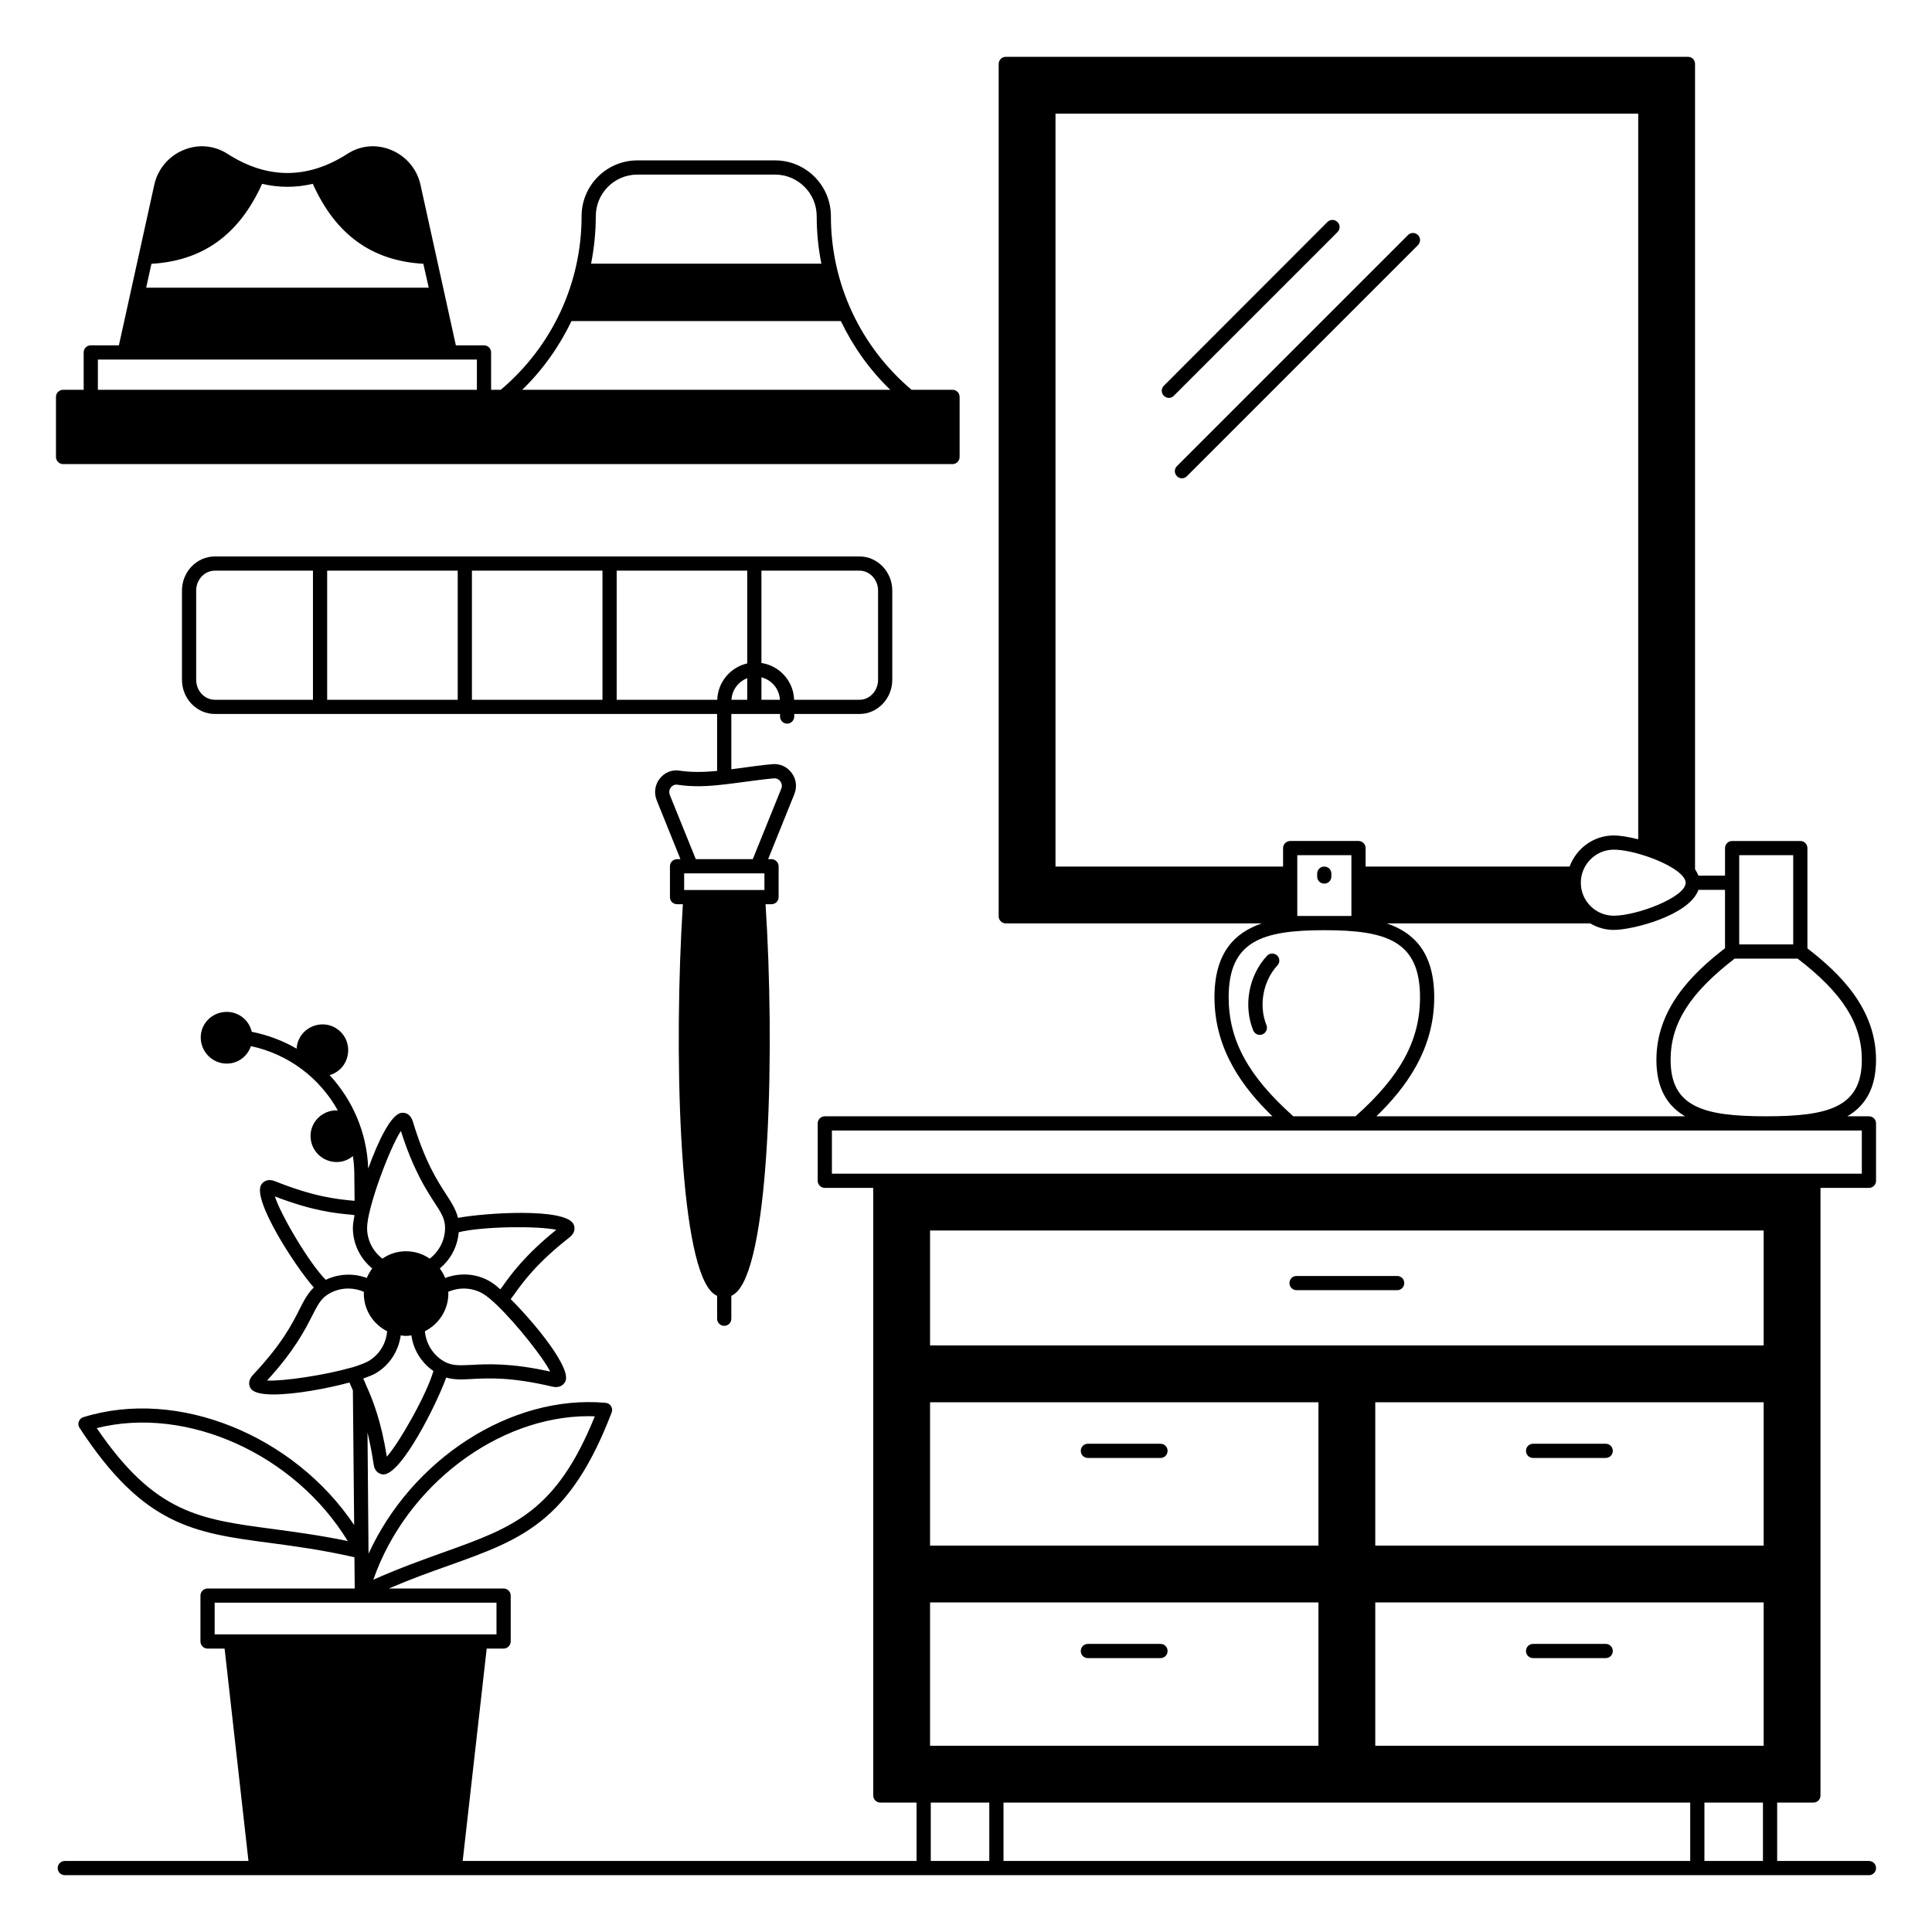 <svg id="Layer_1" enable-background="new 0 0 136 136" height="512" viewBox="0 0 136 136" width="512" xmlns="http://www.w3.org/2000/svg"><g><path d="m91.27 90.82h7.08c.28 0 .5-.22.5-.5s-.22-.5-.5-.5h-7.08c-.28 0-.5.22-.5.5s.22.5.5.5z"/><path d="m81.69 101.63h-5.11c-.28 0-.5.22-.5.5s.22.5.5.5h5.11c.28 0 .5-.22.5-.5s-.22-.5-.5-.5z"/><path d="m76.58 116.72h5.11c.28 0 .5-.22.5-.5s-.22-.5-.5-.5h-5.11c-.28 0-.5.22-.5.5s.22.5.5.5z"/><path d="m107.92 102.63h5.11c.28 0 .5-.22.5-.5s-.22-.5-.5-.5h-5.11c-.28 0-.5.22-.5.5s.22.5.5.5z"/><path d="m107.92 116.72h5.11c.28 0 .5-.22.5-.5s-.22-.5-.5-.5h-5.11c-.28 0-.5.22-.5.5s.22.5.5.5z"/><path d="m131.56 78.58h-1.52c1.22-.71 2.02-1.92 2.02-3.97 0-3.6-2.53-6.08-4.83-7.85v-7.06c0-.27-.22-.5-.5-.5h-4.8c-.28 0-.5.23-.5.5v1.94h-1.87c-.06-.15-.14-.3-.24-.45v-56.69c0-.28-.22-.5-.5-.5h-48.02c-.27 0-.5.22-.5.5v60c0 .28.23.5.5.5h18.03c-1.92.65-3.34 2.07-3.34 5.2 0 3.7 2.02 6.39 4.08 8.38h-31.51c-.27 0-.5.22-.5.5v4.04c0 .28.23.5.5.5h3.41v42.77c0 .28.23.5.5.5h2.55v4.11h-31.95l1.69-14.95h1.19c.27 0 .5-.23.5-.5v-3.23c0-.28-.23-.5-.5-.5h-8.08c1.54-.66 2.95-1.17 4.23-1.62 5.12-1.83 8.5-3.04 11.46-10.78.05-.14.04-.31-.05-.44-.08-.13-.22-.22-.38-.23-6.7-.6-13.67 4.01-16.69 10.63v-.06c.02-.06.01-.12 0-.18l-.07-8.3c.15.63.3 1.36.43 2.23.09.64.54.71.67.72h.02c1.28 0 3.77-5 4.42-6.82.57.17 1.13.14 1.84.1 1.16-.06 2.75-.14 5.63.54.09.02.18.03.26.03.36 0 .58-.21.67-.43.37-.95-2.08-3.98-3.86-5.76.07-.09.13-.17.2-.27.68-.95 1.6-2.24 3.93-4.07.51-.4.35-.82.29-.94-.6-1.17-6.25-.79-8.13-.44-.14-.57-.44-1.05-.83-1.65-.63-.97-1.5-2.31-2.35-5.14-.16-.51-.52-.65-.81-.6-.72.1-1.63 1.97-2.33 3.92-.09-2.53-1.1-4.83-2.72-6.58.76-.21 1.31-.91 1.31-1.76 0-1-.81-1.81-1.8-1.81-.98 0-1.78.76-1.83 1.71-.96-.56-2.02-.96-3.16-1.19-.18-.8-.9-1.4-1.76-1.4-1.01 0-1.83.8-1.83 1.8 0 1.01.82 1.84 1.83 1.84.8 0 1.46-.51 1.7-1.23 2.67.57 4.86 2.26 6.12 4.53-.03 0-.06-.01-.08-.01-1.02 0-1.84.81-1.84 1.8 0 1.02.82 1.84 1.84 1.84.44 0 .83-.16 1.14-.42.06.38.09.76.1 1.16l.02 1.99c-.04 0-.07-.01-.11-.01-1.16-.11-2.74-.27-5.49-1.37-.49-.2-.83 0-.98.26-.61 1.05 2.32 5.64 3.71 7.22-.43.41-.69.91-1.01 1.54-.52 1.04-1.24 2.45-3.27 4.61-.37.39-.31.77-.13 1 .22.27.81.38 1.58.38 1.51 0 3.74-.41 5.34-.84.05.11.08.2.14.32.03.07.07.15.1.23l.09 9.48c-4.23-6.3-12.39-9.67-19.06-7.59-.15.04-.27.16-.32.31-.06.14-.04.31.05.44 4.52 6.93 8.08 7.4 13.47 8.11 1.72.23 3.66.49 5.88 1l.02 2.2h-10.36c-.27 0-.5.22-.5.5v3.23c0 .27.23.5.5.5h1.2l1.68 14.95h-12.93c-.27 0-.5.22-.5.5s.23.5.5.5h127c.28 0 .5-.22.5-.5s-.22-.5-.5-.5h-6.46v-4.11h2.55c.28 0 .5-.22.5-.5v-42.77h3.41c.28 0 .5-.22.5-.5v-4.04c0-.28-.22-.5-.5-.5zm-112.36 29.05c-5.14-.68-8.3-1.09-12.39-7.1 6.35-1.6 13.94 1.84 17.67 7.95-1.98-.41-3.72-.64-5.28-.85zm22.24-7.94c.14 0 .29.01.43.01-2.72 6.73-5.73 7.81-10.61 9.56-1.48.53-3.13 1.12-4.98 1.94 2.31-6.62 8.76-11.51 15.16-11.51zm-14.21 2.85c-.4-2.51-.98-3.97-1.43-4.97 0-.01 0-.02-.01-.02-.05-.12-.1-.23-.14-.33-.03-.07-.06-.12-.08-.18.37-.13.66-.25.84-.35.99-.56 1.64-1.56 1.8-2.69.12.02.24.04.37.04s.25-.02.38-.04c.14 1.03.71 1.93 1.55 2.51-.49 1.69-2.4 5.04-3.28 6.03zm11.5-5.99c-2.79-.62-4.43-.53-5.53-.47-.9.04-1.39.07-1.95-.25-.76-.44-1.26-1.23-1.34-2.12.97-.49 1.65-1.49 1.65-2.65 0-.04-.01-.08-.02-.12.8-.35 1.71-.31 2.46.13.26.15.59.43.96.78l.03.03c0 .01.01.01.01.01 1.36 1.31 3.22 3.65 3.73 4.66zm-6.44-9.81c1.73-.42 5.58-.45 6.87-.17-2.22 1.79-3.18 3.13-3.82 4.03-.04.06-.08.1-.12.16-.29-.26-.54-.45-.72-.55-.96-.57-2.12-.64-3.16-.25-.1-.24-.23-.46-.38-.67.77-.64 1.25-1.55 1.33-2.55zm-4.07-7.13c.86 2.71 1.75 4.09 2.35 5.02.49.75.76 1.16.76 1.81 0 .85-.41 1.64-1.08 2.16-.48-.33-1.05-.52-1.67-.52s-1.19.19-1.66.52c-.68-.52-1.08-1.31-1.08-2.16 0-1.38 1.58-5.61 2.38-6.83zm-8.87 4.61c2.66 1.03 4.3 1.19 5.4 1.29.08.01.14.02.21.03-.08.38-.12.7-.12.9 0 1.11.51 2.15 1.36 2.85-.15.21-.28.43-.38.67-.95-.35-1.98-.3-2.89.13-1.16-1.16-3.18-4.59-3.58-5.87zm5.4 12.05h-.04c-.01.01-.01.01-.02.01-1.81.52-4.75.96-5.89.9 1.93-2.11 2.67-3.57 3.17-4.55.41-.8.63-1.24 1.19-1.56.75-.44 1.66-.48 2.46-.13 0 .04-.01.08-.01.12 0 1.16.67 2.16 1.64 2.65-.07.89-.57 1.68-1.34 2.12-.26.14-.67.29-1.16.44zm-9.64 18.78v-2.23h19.84v2.23zm107.32-54.85h3.8v6.28h-3.8zm-.32 7.28h4.43c3.17 2.43 4.52 4.57 4.52 7.13 0 3.34-2.37 3.97-6.73 3.97-4.37 0-6.73-.63-6.73-3.97 0-2.56 1.35-4.7 4.51-7.13zm-2.55-4.84h1.87v4.11c-2.3 1.77-4.83 4.25-4.83 7.86 0 2.05.8 3.26 2.02 3.97h-21.73c2.05-1.99 4.07-4.68 4.07-8.38 0-3.13-1.42-4.55-3.34-5.2h14.32c.49.29 1.05.46 1.66.46 1.34 0 5.31-1.02 5.96-2.82zm-1.08-.93c.11.15.18.29.18.43 0 1.02-3.43 2.32-5.06 2.32-1.28 0-2.32-1.04-2.32-2.32s1.04-2.33 2.32-2.33c1.39 0 4.11.96 4.86 1.88 0 .01.01.02.02.02zm-44.18-.71v-53h41.02v51.08c-.7-.18-1.33-.27-1.72-.27-1.43 0-2.64.92-3.11 2.19h-14.36v-1.3c0-.27-.22-.5-.5-.5h-4.81c-.27 0-.5.23-.5.5v1.3zm20.83-.8v4.28h-3.81v-4.28zm-8.64 10c0-3.97 2.37-4.72 6.74-4.72 4.36 0 6.73.75 6.73 4.72 0 3.02-1.36 5.54-4.54 8.38h-4.38c-3.19-2.85-4.55-5.36-4.55-8.38zm6.32 42.6v10.09h-27.34v-10.09zm-27.34-4v-10.09h27.34v10.09zm4.17 22.2h-4.12v-4.11h4.12zm49.34 0h-48.34v-4.11h48.34zm5.12 0h-4.12v-4.11h4.12zm.05-8.11h-27.34v-10.09h27.34zm0-14.09h-27.34v-10.09h27.34zm0-14.09h-58.68v-8.09h58.68zm6.91-12.09h-72.5v-3.04h72.5z"/><path d="m94.15 15.63c-.2-.2-.51-.2-.71 0l-11.51 11.52c-.2.2-.2.51 0 .71.1.1.23.15.35.15s.26-.05.35-.15l11.52-11.52c.2-.2.2-.52 0-.71z"/><path d="m99.82 16.55c-.2-.2-.51-.2-.71 0l-16.26 16.26c-.2.2-.2.51 0 .71.1.1.23.15.35.15s.26-.05.35-.15l16.26-16.26c.2-.2.2-.52.01-.71z"/><path d="m93.22 62.2c.28 0 .5-.22.5-.5v-.2c0-.28-.22-.5-.5-.5s-.5.22-.5.5v.2c0 .28.22.5.5.5z"/><path d="m89.9 67.26c-.2-.19-.52-.18-.71.02-1.29 1.39-1.68 3.5-.97 5.26.08.19.27.31.46.31.06 0 .13-.01.19-.04.26-.1.38-.4.28-.65-.56-1.38-.24-3.11.77-4.2.19-.2.18-.52-.02-.7z"/><path d="m4.44 32.67h62.61c.28 0 .5-.23.5-.5v-4.23c0-.28-.22-.5-.5-.5h-2.88c-3.61-3.05-5.68-7.49-5.68-12.22 0-2.17-1.77-3.93-3.93-3.93h-9.69c-2.17 0-3.93 1.76-3.93 3.93 0 4.73-2.08 9.17-5.69 12.22h-.68v-2.63c0-.28-.22-.5-.5-.5h-1.98l-2.49-11.3c-.24-1.1-1.01-2.02-2.06-2.45-1.03-.43-2.15-.33-3.07.26-2.81 1.81-5.66 1.81-8.47 0-.93-.59-2.05-.69-3.08-.26-1.05.43-1.82 1.35-2.06 2.45l-2.49 11.3h-1.98c-.28 0-.5.22-.5.5v2.63h-1.45c-.27 0-.5.22-.5.5v4.23c0 .27.23.5.5.5zm37.5-17.45c0-1.62 1.31-2.93 2.93-2.93h9.69c1.61 0 2.93 1.31 2.93 2.93 0 1.13.11 2.25.33 3.34h-16.21c.21-1.09.33-2.21.33-3.34zm-1.71 7.38h18.96c.86 1.79 2.02 3.43 3.48 4.84h-25.91c1.45-1.41 2.61-3.05 3.47-4.84zm-29.57-4.03c3.63-.21 6.18-2.06 7.79-5.63 1.18.28 2.38.28 3.57 0 1.6 3.57 4.15 5.42 7.78 5.63l.38 1.68h-19.89zm-3.77 6.74h26.68v2.13h-26.68z"/><path d="m55.41 50.94c.27 0 .5-.23.5-.5v-.18h4.59c1.27 0 2.31-1.08 2.31-2.41v-6.28c0-1.32-1.04-2.4-2.31-2.4h-45.37c-1.28 0-2.32 1.08-2.32 2.4v6.28c0 1.33 1.04 2.41 2.32 2.41h35.35v4.01c-.89.08-1.76.11-2.64-.02-.53-.09-1.05.12-1.39.55-.35.43-.43 1.02-.22 1.54l1.67 4.14h-.24c-.28 0-.5.23-.5.5v2.17c0 .28.22.5.5.5h.41c-.64 10.03-.32 24.79 1.99 27.26.14.15.29.25.42.31v1.61c0 .28.23.5.5.5.28 0 .5-.22.5-.5v-1.61c.14-.07.28-.16.43-.32 2.31-2.48 2.63-17.22 1.98-27.25h.42c.27 0 .5-.22.5-.5v-2.17c0-.27-.23-.5-.5-.5h-.24l1.85-4.59c.2-.5.13-1.05-.19-1.48-.31-.43-.81-.66-1.34-.62-.77.07-1.5.17-2.21.27-.23.03-.46.06-.7.09v-3.89h3.43v.18c0 .27.22.5.5.5zm-33.38-1.68h-6.9c-.73 0-1.32-.63-1.32-1.41v-6.28c0-.77.59-1.4 1.32-1.4h6.9zm10.19 0h-9.19v-9.09h9.19zm10.19 0h-9.19v-9.09h9.19zm11.4 13.39h-5.65v-1.17h5.65zm-1.49-7.6c.69-.09 1.4-.19 2.15-.26.26-.02.41.14.46.21s.17.27.07.51l-2.01 4.97h-4.01l-1.83-4.52c-.07-.18-.04-.38.08-.54.06-.07.21-.22.46-.18 1.12.17 2.19.11 3.29-.02h.01c.44-.05.88-.11 1.33-.17zm.28-5.79h-1.11c.04-.7.49-1.28 1.11-1.52zm0-2.56c-1.18.27-2.07 1.31-2.11 2.56h-7.08v-9.09h9.19zm1 2.56v-1.58c.72.18 1.26.81 1.3 1.58zm0-2.59v-6.5h6.9c.72 0 1.31.63 1.31 1.4v6.28c0 .78-.59 1.41-1.31 1.41h-4.6c-.04-1.32-1.03-2.4-2.3-2.59z"/></g></svg>